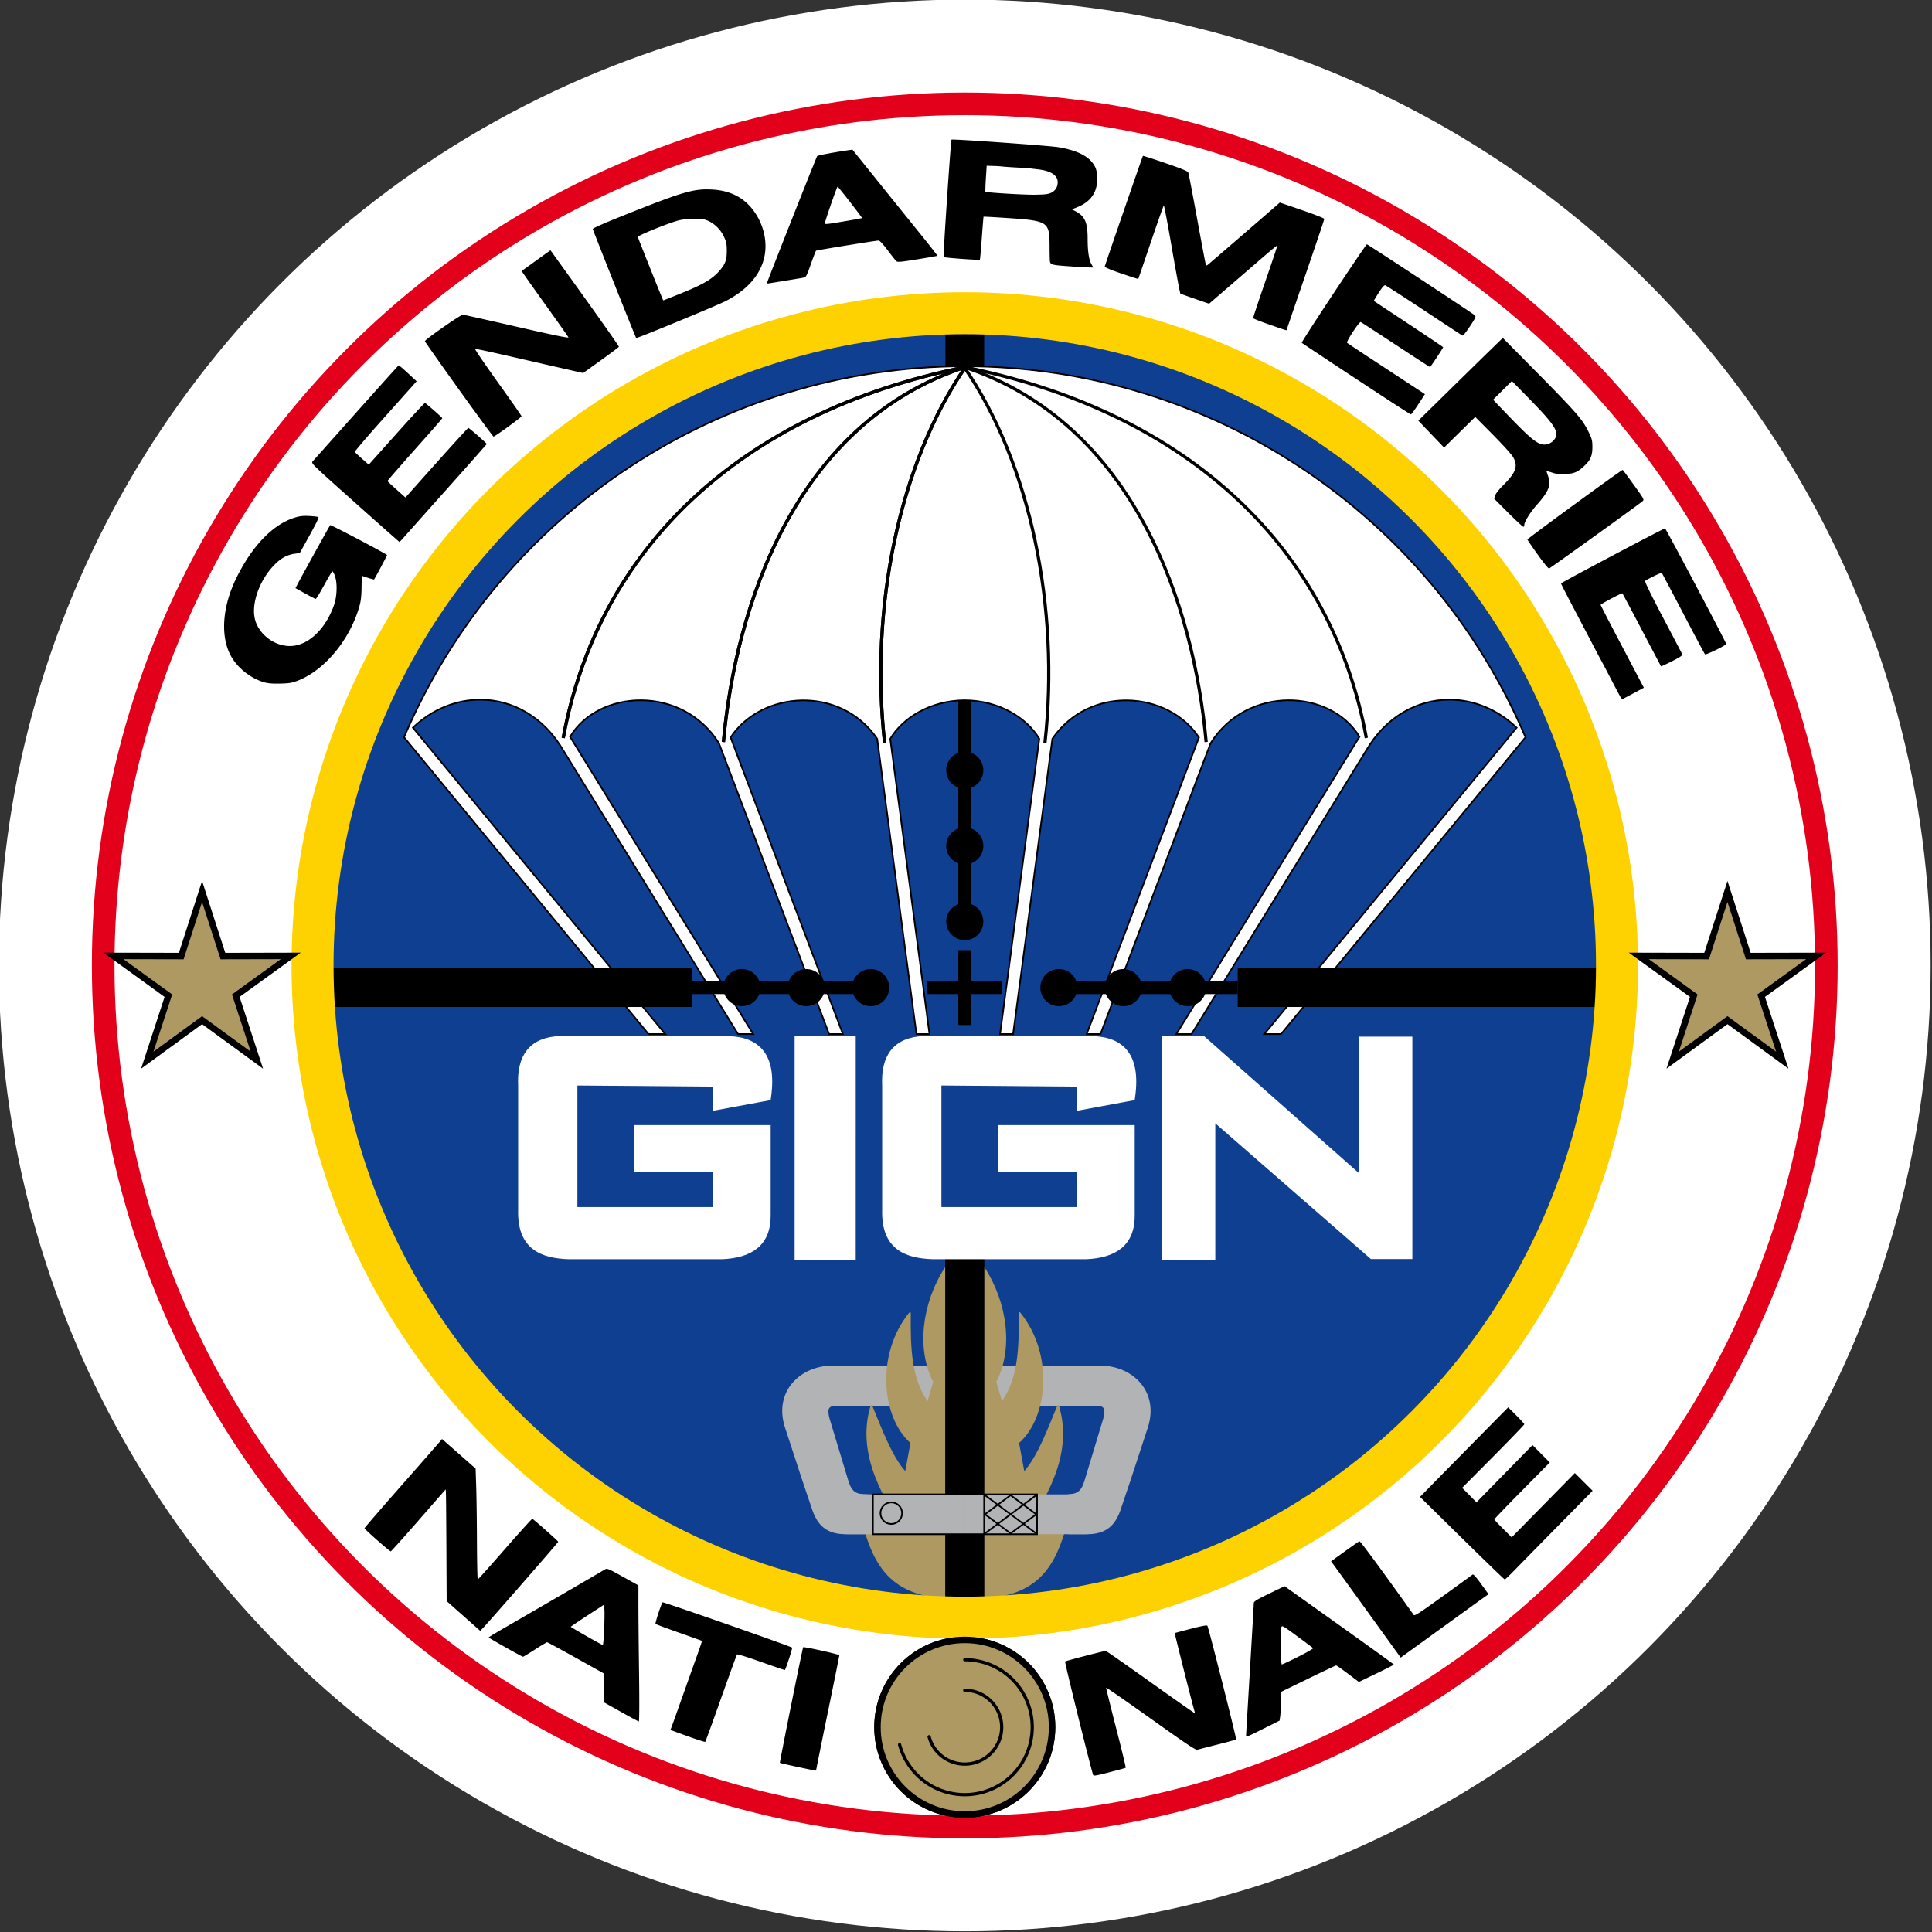 <?xml version="1.0" encoding="UTF-8" standalone="no"?>
<!-- Created with Inkscape (http://www.inkscape.org/) -->

<svg
   xmlns:dc="http://purl.org/dc/elements/1.1/"
   xmlns:cc="http://creativecommons.org/ns#"
   xmlns:rdf="http://www.w3.org/1999/02/22-rdf-syntax-ns#"
   xmlns:svg="http://www.w3.org/2000/svg"
   xmlns="http://www.w3.org/2000/svg"
   xmlns:sodipodi="http://sodipodi.sourceforge.net/DTD/sodipodi-0.dtd"
   xmlns:inkscape="http://www.inkscape.org/namespaces/inkscape"
   version="1.1"
   id="svg2"
   width="500"
   height="500"
   viewBox="0 0 500 500"
   sodipodi:docname="Groupe d’intervention de la Gendarmerie nationale final.svg"
   inkscape:version="0.92.4 (5da689c313, 2019-01-14)">
  <rect x="0" y="0" width="500" height="500" fill="#333333" stroke="none"/>
  <defs
     id="defs6" />
  <sodipodi:namedview
     pagecolor="#ffffff"
     bordercolor="#666666"
     borderopacity="1"
     objecttolerance="10"
     gridtolerance="10"
     guidetolerance="10"
     inkscape:pageopacity="0"
     inkscape:pageshadow="2"
     inkscape:window-width="1920"
     inkscape:window-height="1001"
     id="namedview4"
     showgrid="false"
     inkscape:pagecheckerboard="true"
     fit-margin-top="0"
     fit-margin-left="0"
     fit-margin-right="0"
     fit-margin-bottom="0"
     inkscape:zoom="0.70710678"
     inkscape:cx="650.18876"
     inkscape:cy="340.41012"
     inkscape:window-x="-9"
     inkscape:window-y="-9"
     inkscape:window-maximized="1"
     inkscape:current-layer="svg2"
     inkscape:object-paths="true"
     inkscape:snap-intersection-paths="true"
     inkscape:snap-smooth-nodes="true"
     inkscape:snap-midpoints="true"
     inkscape:snap-nodes="true" />
  <g
     transform="translate(-1811.702,-1614.894)"
     id="g2144" />
  <g
     id="g2162"
     transform="translate(-1811.702,-1614.894)">
    <g
       id="g2158" />
    <g
       transform="matrix(-1,0,0,1,602.177,0)"
       id="g2160" />
  </g>
  <g
     id="g1235-96"
     transform="translate(-5515.753,-1588.301)">
    <g
       id="g1223-9" />
    <g
       transform="matrix(-1,0,0,1,602.177,0)"
       id="g1217-0" />
  </g>
  <g
     transform="matrix(-1,0,0,1,-4913.576,-1588.301)"
     id="g2012-8">
    <g
       id="g2008-9" />
    <g
       id="g2010-34"
       transform="matrix(-1,0,0,1,602.177,0)" />
  </g>
  <g
     transform="matrix(-1,0,0,1,-2641.974,-1506.46)"
     id="g2012">
    <g
       id="g2008" />
    <g
       id="g2010"
       transform="matrix(-1,0,0,1,602.177,0)" />
  </g>
  <g
     transform="matrix(-1,0,0,1,-2642.382,-1506.46)"
     id="g193">
    <g
       id="g189" />
    <g
       id="g191"
       transform="matrix(-1,0,0,1,602.177,0)" />
  </g>
  <g
     id="g1217-88-7"
     transform="matrix(-1,0,0,1,-1247.351,-259.467)" />
  <g
     transform="translate(-1849.936,-259.467)"
     id="g191-2-5" />
  <g
     style="stroke:#000000"
     transform="matrix(-1,0,0,1,-1247.946,-259.217)"
     id="g2516-6-7" />
  <g
     style="stroke:#000000"
     transform="matrix(-1,0,0,1,-2023.72,392.999)"
     id="g2516-5" />
  <g
     id="g3158"
     transform="matrix(0.836,0,0,0.836,-1960.702,-756.689)">
    <circle
       r="299"
       cy="1204"
       cx="2644"
       id="circle861-5-2-0-7"
       style="opacity:1;fill:#ffffff;fill-opacity:1;stroke:none;stroke-width:7.862;stroke-linecap:round;stroke-linejoin:round;stroke-miterlimit:4;stroke-dasharray:none;stroke-opacity:1;paint-order:fill markers stroke" />
    <circle
       r="201.908"
       cy="1204"
       cx="2644"
       id="path14-1-0-8-8"
       style="opacity:1;fill:#0f3f91;fill-opacity:1;stroke:none;stroke-width:13;stroke-linecap:round;stroke-linejoin:round;stroke-miterlimit:4;stroke-dasharray:none;stroke-opacity:1;paint-order:fill markers stroke" />
    <circle
       style="opacity:1;fill:none;fill-opacity:1;stroke:#e3001b;stroke-width:7;stroke-linecap:round;stroke-linejoin:round;stroke-miterlimit:4;stroke-dasharray:none;stroke-opacity:1;paint-order:fill markers stroke"
       id="circle821-8-9-7-9"
       cx="2644"
       cy="1204"
       r="266.722" />
    <circle
       r="27.023"
       cy="1439.815"
       cx="2644"
       id="path823-2-4-0-0"
       style="opacity:1;fill:#ae9962;fill-opacity:1;stroke:#000000;stroke-width:2;stroke-linecap:round;stroke-linejoin:round;stroke-miterlimit:4;stroke-dasharray:none;stroke-opacity:1;paint-order:fill markers stroke" />
    <path
       sodipodi:open="true"
       d="m 2644,1418.929 a 20.886,20.886 0 0 1 20.806,19.066 20.886,20.886 0 0 1 -17.18,22.389 20.886,20.886 0 0 1 -23.801,-15.163"
       sodipodi:end="2.8797933"
       sodipodi:start="4.712389"
       sodipodi:ry="20.885859"
       sodipodi:rx="20.885859"
       sodipodi:cy="1439.8152"
       sodipodi:cx="2644"
       sodipodi:type="arc"
       style="opacity:1;fill:none;fill-opacity:1;stroke:#000000;stroke-width:1;stroke-linecap:round;stroke-linejoin:round;stroke-miterlimit:4;stroke-dasharray:none;stroke-opacity:1;paint-order:fill markers stroke"
       id="circle840-6-3-7-6" />
    <path
       sodipodi:open="true"
       d="m 2644,1428.39 a 11.425,11.425 0 0 1 11.381,10.429 11.425,11.425 0 0 1 -9.398,12.247 11.425,11.425 0 0 1 -13.02,-8.294"
       sodipodi:end="2.8797933"
       sodipodi:start="4.712389"
       sodipodi:ry="11.424865"
       sodipodi:rx="11.424865"
       sodipodi:cy="1439.8152"
       sodipodi:cx="2644"
       sodipodi:type="arc"
       id="circle842-9-5-5-5"
       style="opacity:1;fill:none;fill-opacity:1;stroke:#000000;stroke-width:1;stroke-linecap:round;stroke-linejoin:round;stroke-miterlimit:4;stroke-dasharray:none;stroke-opacity:1;paint-order:fill markers stroke" />
    <path
       inkscape:connector-curvature="0"
       id="path3026-8"
       d="m 2603.162,1327.871 c -10.221,0 -18.311,8.12 -14.865,19.021 l 3.096,9.439 h 13.375 l -3.635,-12.027 c -0.701,-2.663 -0.504,-3.845 1.623,-3.963 h 1.016 40.228 40.228 1.016 c 2.127,0.118 2.324,1.3 1.623,3.963 l -3.635,12.027 h 13.375 l 3.096,-9.439 c 3.446,-10.901 -4.644,-19.021 -14.865,-19.021 H 2644 Z"
       style="opacity:1;fill:#b2b3b5;fill-opacity:1;fill-rule:evenodd;stroke-width:3.45" />
    <path
       sodipodi:nodetypes="cccccccccccccccsccccccccccccccccc"
       inkscape:connector-curvature="0"
       id="path1339-5-3-2-3"
       d="m 2638.076,1297.371 c -0.085,5e-4 -0.163,0.044 -0.209,0.115 -7.189,11.147 -8.861,25.274 -3.641,35.449 l -1.74,5.959 c -4.908,-7.149 -5.322,-15.85 -5.201,-27.297 0,-0.236 -0.294,-0.343 -0.443,-0.16 -5.297,6.512 -7.429,14.69 -7.121,22.211 0.305,7.456 3.015,14.26 7.465,18.184 l -1.611,8.707 c -4.282,-4.871 -7.392,-13.49 -10.244,-20.324 -0.09,-0.218 -0.403,-0.202 -0.471,0.024 -4.861,15.976 5.13,29.888 10.529,39.318 -6.667,-2.582 -9.895,-3.962 -13.721,-7.387 -0.181,-0.165 -0.466,0 -0.412,0.24 2.158,9.621 4.739,16.609 9.609,21.197 4.87,4.589 11.997,6.731 23.135,6.731 11.138,0 18.265,-2.142 23.135,-6.731 4.87,-4.589 7.451,-11.576 9.609,-21.197 0.051,-0.236 -0.229,-0.401 -0.41,-0.24 -3.825,3.425 -7.056,4.803 -13.721,7.385 5.4,-9.43 15.388,-23.341 10.527,-39.316 -0.067,-0.226 -0.381,-0.242 -0.471,-0.024 -2.853,6.835 -5.963,15.455 -10.246,20.326 l -1.611,-8.707 c 4.451,-3.923 7.163,-10.729 7.469,-18.186 0.309,-7.521 -1.824,-15.699 -7.121,-22.211 -0.149,-0.186 -0.449,-0.078 -0.445,0.16 0.121,11.447 -0.293,20.148 -5.201,27.297 l -1.738,-5.957 c 5.222,-10.176 3.546,-24.304 -3.643,-35.451 -0.046,-0.072 -0.126,-0.115 -0.211,-0.115 H 2644 Z"
       style="color:#000000;font-style:normal;font-variant:normal;font-weight:normal;font-stretch:normal;font-size:medium;line-height:normal;font-family:sans-serif;font-variant-ligatures:normal;font-variant-position:normal;font-variant-caps:normal;font-variant-numeric:normal;font-variant-alternates:normal;font-feature-settings:normal;text-indent:0;text-align:start;text-decoration:none;text-decoration-line:none;text-decoration-style:solid;text-decoration-color:#000000;letter-spacing:normal;word-spacing:normal;text-transform:none;writing-mode:lr-tb;direction:ltr;text-orientation:mixed;dominant-baseline:auto;baseline-shift:baseline;text-anchor:start;white-space:normal;shape-padding:0;clip-rule:nonzero;display:inline;overflow:visible;visibility:visible;opacity:1;isolation:auto;mix-blend-mode:normal;color-interpolation:sRGB;color-interpolation-filters:linearRGB;solid-color:#000000;solid-opacity:1;vector-effect:none;fill:#ae9962;fill-opacity:1;fill-rule:nonzero;stroke:none;stroke-width:0.5;stroke-linecap:round;stroke-linejoin:round;stroke-miterlimit:4;stroke-dasharray:none;stroke-dashoffset:0;stroke-opacity:1;color-rendering:auto;image-rendering:auto;shape-rendering:auto;text-rendering:auto;enable-background:accumulate" />
    <g
       id="g966-4-8-0-3"
       transform="rotate(90,1024.149,1927.717)">
      <path
         sodipodi:nodetypes="cc"
         inkscape:connector-curvature="0"
         id="path962-5-6-7-3"
         d="M 95.329,307.867 H 215.936"
         style="fill:none;stroke:#000000;stroke-width:12;stroke-linecap:butt;stroke-linejoin:miter;stroke-miterlimit:4;stroke-dasharray:none;stroke-opacity:1" />
      <path
         style="fill:none;stroke:#000000;stroke-width:12;stroke-linecap:butt;stroke-linejoin:miter;stroke-miterlimit:4;stroke-dasharray:none;stroke-opacity:1"
         d="M 391.116,307.867 H 505.535"
         id="path964-81-5-9-4"
         inkscape:connector-curvature="0"
         sodipodi:nodetypes="cc" />
      <path
         sodipodi:nodetypes="cc"
         inkscape:connector-curvature="0"
         id="path1310-5-7-6"
         d="M 391.116,307.867 H 505.535"
         style="fill:none;stroke:#000000;stroke-width:12;stroke-linecap:butt;stroke-linejoin:miter;stroke-miterlimit:4;stroke-dasharray:none;stroke-opacity:1" />
    </g>
    <path
       sodipodi:nodetypes="cc"
       inkscape:connector-curvature="0"
       id="path1003-2-1-2-9"
       d="m 2632.418,1210.86 h 23.165"
       style="fill:none;stroke:#000000;stroke-width:4;stroke-linecap:butt;stroke-linejoin:miter;stroke-miterlimit:4;stroke-dasharray:none;stroke-opacity:1" />
    <path
       style="fill:none;stroke:#000000;stroke-width:4;stroke-linecap:butt;stroke-linejoin:miter;stroke-miterlimit:4;stroke-dasharray:none;stroke-opacity:1"
       d="m 2644,1199.278 v 23.165"
       id="path1019-03-5-3-1"
       inkscape:connector-curvature="0"
       sodipodi:nodetypes="cc" />
    <path
       sodipodi:nodetypes="cc"
       style="fill:none;stroke:#000000;stroke-width:4;stroke-linecap:butt;stroke-linejoin:miter;stroke-miterlimit:4;stroke-dasharray:none;stroke-opacity:1"
       d="m 2644,1119.503 v 67.37"
       id="path1021-9-3-8-7"
       inkscape:connector-curvature="0" />
    <circle
       transform="rotate(90)"
       r="5.745"
       cy="-2644"
       cx="1167.001"
       id="circle1023-5-3-4-4"
       style="opacity:1;fill:#000000;fill-opacity:1;stroke:none;stroke-width:7.027;stroke-linecap:round;stroke-linejoin:miter;stroke-miterlimit:4;stroke-dasharray:none;stroke-opacity:1;paint-order:fill markers stroke" />
    <g
       transform="translate(2342.623,902.994)"
       id="g1067-7-1-6-4">
      <circle
         r="5.745"
         cy="-301.377"
         cx="287.439"
         id="circle1025-2-2-4-6"
         style="opacity:1;fill:#000000;fill-opacity:1;stroke:none;stroke-width:7.027;stroke-linecap:round;stroke-linejoin:miter;stroke-miterlimit:4;stroke-dasharray:none;stroke-opacity:1;paint-order:fill markers stroke"
         transform="rotate(90)" />
      <circle
         r="5.745"
         cy="-301.377"
         cx="240.576"
         id="circle1027-1-2-5-3"
         style="opacity:1;fill:#000000;fill-opacity:1;stroke:none;stroke-width:7.027;stroke-linecap:round;stroke-linejoin:miter;stroke-miterlimit:4;stroke-dasharray:none;stroke-opacity:1;paint-order:fill markers stroke"
         transform="rotate(90)" />
    </g>
    <path
       inkscape:connector-curvature="0"
       id="path1316-6-9-6"
       d="m 2591.393,1356.332 2.359,7.199 2.617,7.752 c 0.355,1.144 0.742,2.241 1.236,3.242 1.484,3.008 3.943,5.551 9.484,5.551 h 36.908 v -12.338 h -31.201 c -3.294,0 -4.737,-0.649 -5.795,-4.018 l -2.234,-7.389 z m 91.84,0 -2.234,7.389 c -1.058,3.368 -2.503,4.018 -5.797,4.018 H 2644 v 12.338 h 36.908 c 5.542,0 8.001,-2.543 9.484,-5.551 0.495,-1.002 0.881,-2.098 1.236,-3.242 l 2.619,-7.752 2.359,-7.199 z"
       style="opacity:1;fill:#b2b3b5;fill-opacity:1;fill-rule:evenodd;stroke-width:3.45" />
    <g
       transform="matrix(3.43,0,0,3.43,3122.588,-2010.925)"
       id="g995-2-2-8-2">
      <path
         style="fill:#000000"
         d="m -127.954,1010.338 c -0.415,-1.418 -2.574,-10.167 -2.522,-10.219 0.066,-0.065 3.492,-0.954 3.676,-0.954 0.043,0 1.82,1.24 3.949,2.757 2.128,1.517 3.926,2.779 3.994,2.805 0.088,0.034 0.108,0 0.07,-0.095 -0.1,-0.258 -1.819,-7.055 -1.79,-7.078 0.014,-0.012 0.67,-0.187 1.456,-0.39 1.022,-0.263 1.446,-0.34 1.49,-0.268 0.112,0.18 2.645,10.204 2.593,10.256 -0.028,0.028 -0.79,0.237 -1.692,0.464 -0.902,0.228 -1.72,0.44 -1.816,0.47 -0.136,0.045 -1.07,-0.58 -4.185,-2.802 -2.206,-1.572 -4.022,-2.832 -4.036,-2.798 -0.014,0.033 0.387,1.661 0.89,3.618 0.505,1.957 0.898,3.578 0.873,3.602 -0.024,0.025 -0.688,0.209 -1.476,0.41 -1.27,0.324 -1.437,0.349 -1.474,0.222 z m -26.669,-0.706 c -0.853,-0.181 -1.569,-0.348 -1.592,-0.371 -0.037,-0.038 2.042,-10.362 2.101,-10.431 0.059,-0.069 3.265,0.643 3.265,0.724 0,0.05 -0.471,2.384 -1.047,5.187 a 514.897,514.897 0 0 0 -1.046,5.166 c 0,0.088 0.122,0.108 -1.681,-0.275 z m -9.932,-2.775 -1.542,-0.56 0.09,-0.231 c 0.05,-0.127 0.501,-1.389 1.003,-2.803 0.502,-1.415 1.108,-3.117 1.347,-3.783 0.239,-0.665 0.422,-1.217 0.408,-1.226 -0.014,-0.01 -0.947,-0.343 -2.074,-0.741 -1.127,-0.399 -2.079,-0.751 -2.115,-0.784 -0.063,-0.057 0.505,-1.8 0.636,-1.952 0.048,-0.056 11.42,3.921 11.69,4.088 0.053,0.033 -0.563,1.928 -0.656,2.021 -0.013,0.014 -0.975,-0.314 -2.138,-0.727 -1.162,-0.414 -2.142,-0.719 -2.178,-0.677 -0.036,0.041 -0.683,1.82 -1.44,3.955 -0.755,2.134 -1.4,3.903 -1.43,3.93 -0.032,0.028 -0.752,-0.202 -1.6,-0.51 z m 50.413,-0.044 c 0,-0.058 0.158,-2.735 0.35,-5.948 0.19,-3.213 0.348,-5.923 0.348,-6.022 0,-0.147 0.26,-0.307 1.386,-0.854 l 1.386,-0.673 4.93,3.513 c 2.713,1.932 4.934,3.536 4.936,3.564 0.002,0.029 -0.707,0.393 -1.576,0.81 l -1.58,0.757 -0.99,-0.744 c -0.545,-0.409 -1.02,-0.744 -1.058,-0.745 -0.036,0 -1.175,0.538 -2.53,1.198 l -2.463,1.198 v 0.883 c 0,0.486 -0.025,1.068 -0.056,1.294 l -0.057,0.41 -1.308,0.655 c -1.577,0.79 -1.718,0.848 -1.718,0.704 z m 4.72,-7.131 c 0.774,-0.387 1.371,-0.735 1.33,-0.774 a 83.48,83.48 0 0 0 -1.442,-1.076 c -1.247,-0.92 -1.37,-0.99 -1.416,-0.818 -0.091,0.34 -0.06,3.371 0.035,3.371 0.049,0 0.72,-0.316 1.494,-0.703 z m -61.132,4.987 -1.526,-0.858 -0.024,-1.314 -0.024,-1.313 -2.512,-1.402 c -1.38,-0.771 -2.545,-1.402 -2.587,-1.402 -0.041,0 -0.533,0.294 -1.093,0.654 -0.56,0.36 -1.046,0.654 -1.081,0.654 -0.094,0 -3.099,-1.691 -3.097,-1.743 0,-0.024 0.658,-0.423 1.46,-0.886 2.366,-1.365 8.855,-5.138 9.054,-5.264 0.166,-0.105 0.315,-0.043 1.591,0.67 l 1.408,0.786 v 1.81 c 0,0.994 0.026,3.757 0.058,6.138 0.035,2.598 0.026,4.33 -0.022,4.33 -0.043,-10e-4 -0.766,-0.388 -1.605,-0.86 z m -1.528,-7.357 c 0.033,-0.731 0.047,-1.554 0.03,-1.829 l -0.028,-0.499 -1.504,0.979 c -0.827,0.538 -1.504,0.998 -1.504,1.022 0,0.044 2.784,1.632 2.89,1.648 0.03,0.005 0.083,-0.59 0.116,-1.321 z m 68.956,-1.618 c -1.616,-2.24 -3.03,-4.194 -3.143,-4.344 l -0.205,-0.273 1.232,-0.888 c 0.677,-0.489 1.276,-0.904 1.332,-0.923 0.079,-0.026 1.799,2.306 4.902,6.65 0.078,0.109 0.521,-0.178 2.66,-1.722 a 575.953,575.953 0 0 0 2.66,-1.927 c 0.06,-0.048 0.33,0.253 0.76,0.851 l 0.667,0.925 -0.5,0.356 c -0.274,0.196 -2.057,1.483 -3.962,2.861 l -3.464,2.506 z m -81.651,0.314 -1.515,-1.343 -0.023,-4.704 c -0.013,-2.587 -0.032,-4.856 -0.044,-5.042 l -0.02,-0.34 -2.442,2.797 c -1.343,1.538 -2.475,2.799 -2.516,2.802 -0.098,0.008 -2.367,-1.993 -2.367,-2.088 0,-0.04 1.491,-1.767 3.314,-3.838 a 704.154,704.154 0 0 0 3.497,-3.99 l 0.184,-0.226 1.516,1.335 1.516,1.334 0.054,1.669 c 0.03,0.918 0.06,3.17 0.066,5.003 0.007,1.835 0.04,3.333 0.077,3.33 0.036,-0.003 1.142,-1.24 2.459,-2.748 1.316,-1.508 2.424,-2.732 2.46,-2.719 0.122,0.042 2.34,2.009 2.34,2.075 0,0.06 -6.28,7.254 -6.799,7.788 l -0.242,0.248 z m 90.121,-7.022 -3.787,-3.726 1.24,-1.265 c 0.683,-0.696 2.473,-2.515 3.979,-4.04 l 2.737,-2.776 0.728,0.724 c 0.4,0.399 0.728,0.761 0.728,0.806 0,0.045 -1.261,1.354 -2.803,2.908 l -2.803,2.826 0.645,0.654 0.645,0.654 2.529,-2.583 2.528,-2.584 0.779,0.785 0.779,0.785 -2.501,2.533 c -1.375,1.393 -2.5,2.563 -2.5,2.6 0,0.037 0.351,0.417 0.781,0.845 l 0.782,0.779 2.85,-2.901 2.85,-2.9 0.803,0.798 0.803,0.8 -3.018,3.065 c -1.66,1.686 -3.428,3.487 -3.928,4.003 -0.501,0.515 -0.944,0.937 -0.985,0.937 -0.04,0 -1.778,-1.677 -3.86,-3.727 z m 14.367,-75.815 c -0.046,-0.06 -0.409,-0.735 -0.806,-1.502 -0.398,-0.768 -0.81,-1.552 -0.918,-1.744 a 104.7,104.7 0 0 1 -0.831,-1.57 c -0.35,-0.67 -1.14,-2.177 -1.755,-3.346 -0.615,-1.168 -1.119,-2.154 -1.119,-2.19 0,-0.07 9.26,-4.97 9.387,-4.97 0.074,0 5.523,10.293 5.523,10.432 0,0.12 -1.84,1.017 -1.915,0.934 -0.038,-0.041 -0.923,-1.703 -1.967,-3.693 a 384.06,384.06 0 0 0 -1.93,-3.657 c -0.043,-0.05 -1.414,0.618 -1.51,0.735 -0.044,0.052 0.624,1.411 1.628,3.314 0.936,1.774 1.721,3.273 1.744,3.33 0.025,0.064 -0.342,0.298 -0.934,0.594 -0.537,0.27 -0.986,0.478 -0.998,0.463 -0.012,-0.015 -0.793,-1.497 -1.737,-3.292 a 239.086,239.086 0 0 0 -1.751,-3.3 c -0.05,-0.05 -1.965,0.97 -1.965,1.047 0,0.034 0.878,1.73 1.952,3.769 l 1.951,3.706 -0.796,0.427 c -0.438,0.234 -0.88,0.47 -0.983,0.523 -0.141,0.073 -0.208,0.07 -0.27,-0.01 z m -122.429,-1.418 c -1.33,-0.37 -2.6,-1.422 -3.163,-2.62 -0.844,-1.792 -0.601,-4.379 0.645,-6.88 1.43,-2.872 3.29,-4.78 5.24,-5.377 0.468,-0.143 0.752,-0.173 1.328,-0.143 0.404,0.021 0.762,0.067 0.798,0.102 0.062,0.063 -0.187,0.558 -1.191,2.364 l -0.484,0.871 -0.457,0.066 c -0.691,0.099 -1.23,0.392 -1.823,0.991 -1.385,1.4 -2.154,3.607 -1.746,5.011 0.413,1.419 1.95,2.465 3.403,2.316 1.51,-0.155 2.96,-1.585 3.699,-3.647 0.292,-0.816 0.328,-2.058 0.077,-2.708 -0.088,-0.228 -0.191,-0.396 -0.229,-0.372 -0.037,0.023 -0.37,0.592 -0.737,1.264 -0.369,0.673 -0.707,1.223 -0.752,1.223 -0.045,0 -0.474,-0.22 -0.953,-0.487 l -0.872,-0.487 0.134,-0.258 c 0.402,-0.777 2.936,-5.362 2.999,-5.426 0.051,-0.052 4.734,2.41 5.132,2.698 0.022,0.016 -1.057,2.044 -1.172,2.203 -0.018,0.025 -0.606,-0.149 -1.036,-0.306 -0.055,-0.02 -0.09,0.35 -0.093,0.994 -0.004,0.675 -0.057,1.219 -0.156,1.592 -0.803,3.026 -3.1,5.861 -5.537,6.83 -0.575,0.229 -0.797,0.269 -1.625,0.291 -0.658,0.018 -1.107,-0.015 -1.43,-0.105 z m 114.908,-11.524 c -0.504,-0.703 -0.927,-1.322 -0.94,-1.374 -0.02,-0.076 8.474,-6.281 8.598,-6.281 0.018,0 0.467,0.601 0.996,1.336 0.939,1.302 0.959,1.34 0.797,1.49 -0.213,0.2 -8.314,6.029 -8.44,6.073 -0.053,0.019 -0.508,-0.541 -1.011,-1.244 z m -106.755,-4.707 c -3.963,-3.534 -3.977,-3.548 -3.813,-3.727 0.09,-0.1 1.86,-2.083 3.933,-4.409 2.073,-2.326 3.794,-4.237 3.824,-4.247 0.03,-0.01 0.408,0.309 0.837,0.708 l 0.78,0.726 -0.344,0.389 c -0.19,0.214 -1.455,1.632 -2.812,3.151 -1.358,1.52 -2.447,2.797 -2.42,2.839 0.025,0.042 0.319,0.318 0.652,0.613 l 0.605,0.537 2.502,-2.798 c 1.376,-1.538 2.534,-2.786 2.573,-2.772 0.112,0.04 1.563,1.317 1.563,1.375 0,0.029 -1.118,1.306 -2.485,2.838 -1.367,1.533 -2.475,2.81 -2.463,2.837 0.012,0.028 0.382,0.373 0.822,0.766 l 0.799,0.715 2.805,-3.141 c 1.543,-1.728 2.835,-3.14 2.873,-3.14 0.073,0 1.66,1.386 1.66,1.45 0,0.022 -1.638,1.875 -3.64,4.117 a 2073.26,2073.26 0 0 0 -3.921,4.399 c -0.154,0.177 -0.297,0.322 -0.317,0.322 -0.02,0 -1.826,-1.597 -4.013,-3.548 z m 104.101,0.938 -1.29,-1.293 0.098,-0.297 c 0.055,-0.168 0.363,-0.56 0.711,-0.904 1.192,-1.18 1.388,-1.777 0.857,-2.617 -0.15,-0.238 -0.97,-1.135 -1.82,-1.995 l -1.55,-1.563 -1.406,1.382 -1.407,1.383 -1.163,-1.214 -1.163,-1.215 2.975,-2.92 c 1.636,-1.607 3.352,-3.287 3.813,-3.734 l 0.838,-0.812 2.568,2.6 c 4.246,4.299 4.638,4.75 5.243,6.028 0.235,0.495 0.276,0.68 0.274,1.236 -0.002,0.782 -0.179,1.178 -0.765,1.718 -0.58,0.534 -0.882,0.662 -1.674,0.704 -0.537,0.029 -0.813,-0.002 -1.2,-0.132 -0.275,-0.094 -0.5,-0.147 -0.5,-0.119 0.002,0.029 0.059,0.21 0.128,0.401 0.302,0.84 0.095,1.385 -0.991,2.611 -0.595,0.672 -1.143,1.545 -1.143,1.821 0,0.074 -0.032,0.155 -0.071,0.18 -0.04,0.023 -0.652,-0.538 -1.362,-1.25 z m 4.07,-6.542 c 0.596,-0.664 0.248,-1.271 -2.112,-3.684 l -1.646,-1.682 -0.848,0.843 -0.849,0.843 1.418,1.478 c 1.726,1.8 2.419,2.397 2.951,2.541 0.365,0.099 0.822,-0.044 1.087,-0.34 z m -98.803,-4.617 c -1.681,-2.346 -3.057,-4.3 -3.057,-4.343 0,-0.152 3.245,-2.415 3.434,-2.395 0.101,0.01 2.295,0.502 4.874,1.092 3.244,0.743 4.676,1.038 4.645,0.956 -0.025,-0.066 -0.99,-1.436 -2.146,-3.045 -1.155,-1.61 -2.088,-2.937 -2.072,-2.95 l 1.312,-0.945 1.284,-0.923 1.08,1.5 c 3.105,4.305 5.117,7.156 5.095,7.215 -0.013,0.037 -0.745,0.585 -1.626,1.217 l -1.602,1.15 -1.799,-0.41 c -0.989,-0.225 -3.163,-0.722 -4.832,-1.105 -1.668,-0.383 -3.072,-0.683 -3.12,-0.667 -0.049,0.017 0.875,1.373 2.052,3.016 1.177,1.642 2.14,3.022 2.14,3.067 0,0.09 -2.4,1.835 -2.525,1.835 -0.044,0 -1.456,-1.92 -3.137,-4.265 z m 80.978,-0.95 a 739.082,739.082 0 0 1 -4.899,-3.247 c -0.066,-0.066 5.772,-8.89 5.882,-8.89 0.084,0 9.566,6.237 9.752,6.415 0.107,0.102 0.042,0.242 -0.46,0.997 -0.388,0.583 -0.621,0.857 -0.692,0.815 a 822.896,822.896 0 0 1 -3.463,-2.283 c -1.846,-1.22 -3.416,-2.233 -3.487,-2.251 -0.086,-0.022 -0.29,0.215 -0.589,0.68 -0.251,0.394 -0.447,0.724 -0.436,0.734 0.012,0.011 1.425,0.947 3.139,2.08 1.714,1.134 3.117,2.078 3.117,2.098 0,0.07 -1.137,1.79 -1.184,1.79 -0.025,0 -1.42,-0.906 -3.1,-2.012 -1.68,-1.106 -3.1,-2.027 -3.156,-2.048 -0.135,-0.049 -1.332,1.776 -1.228,1.872 0.044,0.04 0.904,0.615 1.91,1.276 1.008,0.66 2.57,1.687 3.473,2.28 l 1.641,1.079 -0.159,0.246 c -0.767,1.188 -1.043,1.576 -1.118,1.576 -0.048,0 -2.272,-1.443 -4.943,-3.206 z m -66.93,-8.54 c -1.062,-2.673 -1.942,-4.913 -1.955,-4.977 -0.015,-0.078 1.046,-0.541 3.247,-1.417 4.967,-1.976 5.912,-2.245 7.567,-2.147 1.694,0.1 2.965,0.797 3.842,2.108 0.899,1.344 1.17,3.014 0.715,4.406 -0.475,1.453 -1.61,2.643 -3.404,3.565 -0.749,0.385 -7.864,3.323 -8.049,3.323 -0.016,0 -0.9,-2.187 -1.962,-4.86 z m 6.07,0.802 c 1.814,-0.732 2.67,-1.219 3.264,-1.854 0.647,-0.692 0.804,-1.067 0.806,-1.934 0.002,-0.632 -0.034,-0.82 -0.244,-1.274 -0.296,-0.64 -0.817,-1.173 -1.41,-1.446 -0.367,-0.169 -0.576,-0.2 -1.308,-0.195 -0.542,0.004 -1.087,0.063 -1.44,0.158 -0.933,0.253 -3.677,1.37 -3.633,1.48 1.07,2.726 2.276,5.724 2.301,5.724 0.019,0 0.768,-0.296 1.664,-0.659 z m 53.034,2.841 c -0.789,-0.275 -1.445,-0.535 -1.458,-0.578 -0.012,-0.043 0.48,-1.53 1.095,-3.304 0.614,-1.775 1.104,-3.242 1.09,-3.26 -0.016,-0.019 -0.57,0.433 -1.23,1.004 l -3.066,2.647 -1.864,1.61 -1.26,-0.434 c -0.694,-0.238 -1.293,-0.453 -1.33,-0.477 -0.039,-0.024 -0.379,-1.837 -0.756,-4.029 -0.377,-2.191 -0.71,-3.957 -0.742,-3.923 -0.056,0.06 -0.628,1.7 -1.712,4.9 -0.317,0.935 -0.584,1.712 -0.593,1.727 -0.01,0.015 -0.698,-0.207 -1.53,-0.492 -1.035,-0.355 -1.507,-0.557 -1.492,-0.637 0.031,-0.167 3.403,-9.938 3.443,-9.978 0.018,-0.018 0.931,0.275 2.029,0.652 1.457,0.5 2.014,0.729 2.063,0.848 0.037,0.09 0.404,2.007 0.815,4.26 0.412,2.252 0.765,4.111 0.786,4.131 0.02,0.02 0.106,-0.018 0.19,-0.085 0.157,-0.122 5.92,-5.101 6.277,-5.421 l 0.193,-0.174 2.009,0.688 c 1.104,0.378 2.008,0.734 2.008,0.79 0,0.055 -0.765,2.326 -1.7,5.046 -0.935,2.72 -1.7,4.96 -1.7,4.977 0,0.055 -0.082,0.03 -1.565,-0.488 z m -45.344,-3.727 c 0,-0.096 4.473,-11.412 4.538,-11.48 0.063,-0.068 1.491,-0.336 2.788,-0.524 l 0.394,-0.058 2.396,2.979 c 1.318,1.638 3.05,3.787 3.85,4.776 0.798,0.989 1.439,1.81 1.423,1.826 -0.016,0.016 -0.826,0.16 -1.801,0.318 -1.49,0.242 -1.794,0.27 -1.904,0.172 -0.072,-0.065 -0.425,-0.51 -0.785,-0.99 -0.382,-0.51 -0.717,-0.874 -0.807,-0.876 -0.193,-0.005 -5.572,0.866 -5.652,0.916 -0.033,0.02 -0.245,0.565 -0.472,1.21 -0.372,1.058 -0.435,1.178 -0.642,1.22 -0.192,0.04 -0.872,0.152 -3.13,0.517 -0.107,0.018 -0.196,0.015 -0.196,-0.007 z m 7.052,-5.602 c 0.833,-0.14 1.524,-0.268 1.537,-0.282 0.03,-0.035 -2.128,-2.81 -2.207,-2.838 -0.055,-0.02 -1.15,3.14 -1.15,3.316 0,0.1 0.21,0.077 1.82,-0.196 z m 20.037,4.056 c -1.403,-0.102 -1.516,-0.137 -1.553,-0.484 a 43.24,43.24 0 0 1 -0.023,-1.395 c -0.016,-2.157 -0.122,-2.222 -4.063,-2.48 -1.03,-0.068 -1.883,-0.113 -1.895,-0.101 -0.012,0.012 -0.084,0.881 -0.16,1.932 -0.076,1.052 -0.154,1.928 -0.174,1.948 -0.056,0.056 -3.215,-0.175 -3.271,-0.239 -0.057,-0.064 0.646,-10.535 0.711,-10.6 0.072,-0.072 8.803,0.547 9.627,0.683 1.674,0.276 2.727,0.794 3.22,1.583 0.209,0.335 0.262,0.53 0.294,1.083 0.076,1.324 -0.512,2.232 -1.78,2.748 l -0.493,0.2 0.272,0.14 c 0.9,0.466 1.147,1.012 1.147,2.536 0,1.12 0.118,1.886 0.352,2.289 l 0.165,0.283 -0.498,-0.012 a 59.559,59.559 0 0 1 -1.878,-0.114 z m -1.429,-6.623 c 0.38,-0.186 0.585,-0.521 0.585,-0.956 0,-0.605 -0.601,-1.01 -1.7,-1.145 l -0.698,-0.086 a 37.486,37.486 0 0 0 -1.351,-0.092 c -0.6,-0.034 -1.157,-0.073 -1.238,-0.088 a 9.719,9.719 0 0 0 -0.784,-0.048 l -0.638,-0.02 -0.073,1.154 c -0.04,0.636 -0.059,1.17 -0.04,1.188 0.08,0.081 3.451,0.285 4.473,0.271 0.906,-0.013 1.2,-0.048 1.464,-0.178 z"
         id="path130-9-6-3-5"
         inkscape:connector-curvature="0" />
    </g>
    <g
       style="fill:#ff00ff;fill-rule:evenodd;stroke:#ff00ff;stroke-width:0.713;stroke-miterlimit:4;stroke-dasharray:none"
       id="g110-5-2-2-8-3"
       transform="matrix(3.377,0,0,3.313,5377.802,84.625)">
      <path
         inkscape:connector-curvature="0"
         id="path106-83-6-3-9-5"
         d="m -791.132,344.814 v 20.256 h 4.206 v -13.239 l 14.755,13.121 h 3.31 v -20.071 h -4.176 v 13.209 l -14.719,-13.275 z m -55.467,0.011 c -2.628,0.085 -3.647,1.652 -3.523,4.271 v 11.639 c -0.087,3.359 1.835,4.157 4.322,4.233 h 14.009 c 2.546,-0.116 4.148,-1.153 4.106,-3.794 v -8.027 h -11.777 v 3.649 h 7.167 v 4.013 h -13.108 v -12.076 l 13.108,0.109 v 2.189 l 4.646,-0.876 c 0.555,-4.042 -1.128,-5.361 -3.925,-5.327 h -14.477 c -0.19,-0.008 -0.372,-0.009 -0.547,-0.003 z m 33.371,0 c -2.628,0.085 -3.647,1.652 -3.523,4.271 v 11.639 c -0.087,3.359 1.835,4.157 4.322,4.233 h 14.009 c 2.546,-0.116 4.148,-1.153 4.106,-3.794 v -8.027 h -11.777 v 3.649 h 7.167 v 4.013 h -13.109 v -12.076 l 13.109,0.109 v 2.189 l 4.646,-0.876 c 0.555,-4.042 -1.128,-5.361 -3.925,-5.327 h -14.477 c -0.19,-0.008 -0.372,-0.009 -0.547,-0.003 z m -11.548,0.004 v 20.226 h 4.889 V 344.828 Z"
         style="fill:#ffffff;stroke:#ffffff;stroke-width:0.713;stroke-miterlimit:4;stroke-dasharray:none" />
    </g>
    <g
       transform="translate(1218.563,-1029.621)"
       id="g2028-7-8">
      <path
         inkscape:connector-curvature="0"
         id="path1723-2-0"
         transform="translate(-236.563,1331.621)"
         d="m 1661.996,716.506 c -75.632,0.095 -143.923,45.281 -173.582,114.855 l 75.68,91.883 h 5.182 l -78.109,-94.848 c 5.965,-5.726 13.449,-8.679 20.908,-8.66 9.811,0.024 19.571,5.177 25.746,15.873 v -0.01 l 53.988,87.645 h 4.697 l -56.691,-92.033 c 8.816,-14.679 34.703,-16.106 46.092,2.004 l 34.088,90.029 h 4.275 l -34.767,-91.826 c 9.581,-14.445 33.972,-16.268 45.389,0.424 l 12.152,91.402 h 4.035 l -12.15,-91.393 c 3.79,-6.363 12.284,-11.862 23.072,-11.932 10.789,0.07 19.283,5.569 23.072,11.932 l -12.15,91.393 h 4.035 l 12.152,-91.402 c 11.416,-16.691 35.807,-14.869 45.389,-0.424 l -34.767,91.826 h 4.275 l 34.088,-90.029 c 11.389,-18.11 37.275,-16.683 46.092,-2.004 l -56.691,92.033 h 4.697 l 53.988,-87.645 v 0.01 c 6.175,-10.696 15.935,-15.849 25.746,-15.873 7.46,-0.019 14.943,2.934 20.908,8.66 l -78.109,94.848 h 5.182 l 75.68,-91.883 c -29.659,-69.575 -97.95,-114.761 -173.582,-114.855 z"
         style="color:#000000;font-style:normal;font-variant:normal;font-weight:normal;font-stretch:normal;font-size:medium;line-height:normal;font-family:sans-serif;font-variant-ligatures:normal;font-variant-position:normal;font-variant-caps:normal;font-variant-numeric:normal;font-variant-alternates:normal;font-feature-settings:normal;text-indent:0;text-align:start;text-decoration:none;text-decoration-line:none;text-decoration-style:solid;text-decoration-color:#000000;letter-spacing:normal;word-spacing:normal;text-transform:none;writing-mode:lr-tb;direction:ltr;text-orientation:mixed;dominant-baseline:auto;baseline-shift:baseline;text-anchor:start;white-space:normal;shape-padding:0;clip-rule:nonzero;display:inline;overflow:visible;visibility:visible;opacity:1;isolation:auto;mix-blend-mode:normal;color-interpolation:sRGB;color-interpolation-filters:linearRGB;solid-color:#000000;solid-opacity:1;vector-effect:none;fill:#ffffff;fill-opacity:1;fill-rule:nonzero;stroke:#000000;stroke-width:0.5;stroke-linecap:butt;stroke-linejoin:miter;stroke-miterlimit:4;stroke-dasharray:none;stroke-dashoffset:0;stroke-opacity:1;color-rendering:auto;image-rendering:auto;shape-rendering:auto;text-rendering:auto;enable-background:accumulate" />
      <path
         sodipodi:nodetypes="cc"
         inkscape:connector-curvature="0"
         id="path1731-8-0"
         d="m 1425.646,2048.371 c -20.527,29.907 -29.668,74.503 -25.008,116.464"
         style="fill:none;stroke:#000000;stroke-width:1px;stroke-linecap:butt;stroke-linejoin:miter;stroke-opacity:1" />
      <path
         sodipodi:nodetypes="cc"
         inkscape:connector-curvature="0"
         id="path1733-9-7"
         d="m 1350.723,2164.451 c 3.768,-41.898 22.015,-98.643 74.923,-116.081"
         style="fill:none;stroke:#000000;stroke-width:1px;stroke-linecap:butt;stroke-linejoin:miter;stroke-opacity:1" />
      <path
         sodipodi:nodetypes="cc"
         inkscape:connector-curvature="0"
         id="path1735-6-7"
         d="m 1301.134,2163.201 c 10.592,-57.981 54.327,-100.747 124.513,-114.831"
         style="opacity:1;fill:none;stroke:#000000;stroke-width:1px;stroke-linecap:butt;stroke-linejoin:miter;stroke-opacity:1" />
      <path
         style="fill:none;stroke:#000000;stroke-width:1px;stroke-linecap:butt;stroke-linejoin:miter;stroke-opacity:1"
         d="m 1425.646,2048.371 c -20.527,29.907 -29.668,74.503 -25.008,116.464"
         id="path1890-3-0"
         inkscape:connector-curvature="0"
         sodipodi:nodetypes="cc" />
      <path
         style="fill:none;stroke:#000000;stroke-width:1px;stroke-linecap:butt;stroke-linejoin:miter;stroke-opacity:1"
         d="m 1350.723,2164.451 c 3.768,-41.898 22.015,-98.643 74.923,-116.081"
         id="path1892-3-1"
         inkscape:connector-curvature="0"
         sodipodi:nodetypes="cc" />
      <path
         style="opacity:1;fill:none;stroke:#000000;stroke-width:1px;stroke-linecap:butt;stroke-linejoin:miter;stroke-opacity:1"
         d="m 1301.134,2163.201 c 10.592,-57.981 54.327,-100.747 124.513,-114.831"
         id="path1894-4-5"
         inkscape:connector-curvature="0"
         sodipodi:nodetypes="cc" />
      <path
         sodipodi:nodetypes="cc"
         inkscape:connector-curvature="0"
         id="path1964-2-6"
         d="m 1425.236,2048.371 c 20.527,29.907 29.668,74.503 25.008,116.464"
         style="fill:none;stroke:#000000;stroke-width:1px;stroke-linecap:butt;stroke-linejoin:miter;stroke-opacity:1" />
      <path
         sodipodi:nodetypes="cc"
         inkscape:connector-curvature="0"
         id="path1966-4-9"
         d="m 1500.16,2164.451 c -3.768,-41.898 -22.015,-98.643 -74.923,-116.081"
         style="fill:none;stroke:#000000;stroke-width:1px;stroke-linecap:butt;stroke-linejoin:miter;stroke-opacity:1" />
      <path
         sodipodi:nodetypes="cc"
         inkscape:connector-curvature="0"
         id="path1968-2-2"
         d="m 1549.749,2163.201 c -10.592,-57.981 -54.327,-100.747 -124.513,-114.831"
         style="opacity:1;fill:none;stroke:#000000;stroke-width:1px;stroke-linecap:butt;stroke-linejoin:miter;stroke-opacity:1" />
    </g>
    <g
       transform="translate(2343.568,902.994)"
       id="g960-9-4-7-9">
      <path
         style="fill:none;stroke:#000000;stroke-width:12;stroke-linecap:butt;stroke-linejoin:miter;stroke-miterlimit:4;stroke-dasharray:none;stroke-opacity:1"
         d="M 95.329,307.867 H 215.936"
         id="path855-8-0-6-4"
         inkscape:connector-curvature="0"
         sodipodi:nodetypes="cc" />
      <path
         sodipodi:nodetypes="cc"
         inkscape:connector-curvature="0"
         id="path956-8-2-3-2"
         d="M 384.929,307.867 H 505.535"
         style="fill:none;stroke:#000000;stroke-width:12;stroke-linecap:butt;stroke-linejoin:miter;stroke-miterlimit:4;stroke-dasharray:none;stroke-opacity:1" />
    </g>
    <g
       transform="translate(2342.623,902.994)"
       id="g1017-3-4-2-0">
      <g
         id="g987-7-8-8-6">
        <path
           inkscape:connector-curvature="0"
           id="path968-1-5-1-0"
           d="M 216.881,307.867 H 277.25"
           style="fill:none;stroke:#000000;stroke-width:4;stroke-linecap:butt;stroke-linejoin:miter;stroke-miterlimit:4;stroke-dasharray:none;stroke-opacity:1" />
        <circle
           style="opacity:1;fill:#000000;fill-opacity:1;stroke:none;stroke-width:7.027;stroke-linecap:round;stroke-linejoin:miter;stroke-miterlimit:4;stroke-dasharray:none;stroke-opacity:1;paint-order:fill markers stroke"
           id="circle974-6-6-5-1"
           cx="252.305"
           cy="307.867"
           r="5.745" />
        <g
           id="g980-2-7-7-5">
          <circle
             style="opacity:1;fill:#000000;fill-opacity:1;stroke:none;stroke-width:7.027;stroke-linecap:round;stroke-linejoin:miter;stroke-miterlimit:4;stroke-dasharray:none;stroke-opacity:1;paint-order:fill markers stroke"
             id="path972-6-0-5-3"
             cx="272.236"
             cy="307.867"
             r="5.745" />
          <circle
             style="opacity:1;fill:#000000;fill-opacity:1;stroke:none;stroke-width:7.027;stroke-linecap:round;stroke-linejoin:miter;stroke-miterlimit:4;stroke-dasharray:none;stroke-opacity:1;paint-order:fill markers stroke"
             id="circle976-9-2-0-5"
             cx="232.373"
             cy="307.867"
             r="5.745" />
        </g>
      </g>
      <g
         id="g999-3-4-6-2"
         transform="rotate(180,301.377,307.867)">
        <path
           style="fill:none;stroke:#000000;stroke-width:4;stroke-linecap:butt;stroke-linejoin:miter;stroke-miterlimit:4;stroke-dasharray:none;stroke-opacity:1"
           d="M 216.881,307.867 H 277.25"
           id="path989-9-5-0-9"
           inkscape:connector-curvature="0" />
        <circle
           r="5.745"
           cy="307.867"
           cx="252.305"
           id="circle991-8-6-7-2"
           style="opacity:1;fill:#000000;fill-opacity:1;stroke:none;stroke-width:7.027;stroke-linecap:round;stroke-linejoin:miter;stroke-miterlimit:4;stroke-dasharray:none;stroke-opacity:1;paint-order:fill markers stroke" />
        <g
           id="g997-4-7-0-8">
          <circle
             r="5.745"
             cy="307.867"
             cx="272.236"
             id="circle993-0-7-9-7"
             style="opacity:1;fill:#000000;fill-opacity:1;stroke:none;stroke-width:7.027;stroke-linecap:round;stroke-linejoin:miter;stroke-miterlimit:4;stroke-dasharray:none;stroke-opacity:1;paint-order:fill markers stroke" />
          <circle
             r="5.745"
             cy="307.867"
             cx="232.373"
             id="circle995-5-1-7-3"
             style="opacity:1;fill:#000000;fill-opacity:1;stroke:none;stroke-width:7.027;stroke-linecap:round;stroke-linejoin:miter;stroke-miterlimit:4;stroke-dasharray:none;stroke-opacity:1;paint-order:fill markers stroke" />
        </g>
      </g>
    </g>
    <circle
       style="opacity:1;fill:none;fill-opacity:1;stroke:#fed200;stroke-width:13;stroke-linecap:round;stroke-linejoin:round;stroke-miterlimit:4;stroke-dasharray:none;stroke-opacity:1;paint-order:fill markers stroke"
       id="circle503-0-9-1"
       cx="2644"
       cy="1204"
       r="201.908" />
    <g
       transform="translate(948,-344)"
       id="g2098-1-0">
      <path
         inkscape:transform-center-x="-1.4198513e-05"
         transform="scale(1,-1)"
         inkscape:transform-center-y="-2.7563803"
         d="m 1459.894,-1525.103 -6.447,-19.991 -21.005,0.046 17.021,-12.309 -6.535,-19.963 16.967,12.384 16.967,-12.384 -6.535,19.963 17.021,12.309 -21.005,-0.046 z"
         inkscape:randomized="0"
         inkscape:rounded="0"
         inkscape:flatsided="false"
         sodipodi:arg2="2.1991149"
         sodipodi:arg1="1.5707963"
         sodipodi:r2="10.968832"
         sodipodi:r1="28.865349"
         sodipodi:cy="-1553.9688"
         sodipodi:cx="1459.8939"
         sodipodi:sides="5"
         id="path841-0-5-1-2"
         style="opacity:1;fill:#ae9962;fill-opacity:1;stroke:#000000;stroke-width:2;stroke-linecap:round;stroke-linejoin:miter;stroke-miterlimit:4;stroke-dasharray:none;stroke-opacity:1;paint-order:fill markers stroke"
         sodipodi:type="star" />
      <path
         sodipodi:type="star"
         style="opacity:1;fill:#ae9962;fill-opacity:1;stroke:#000000;stroke-width:2;stroke-linecap:round;stroke-linejoin:miter;stroke-miterlimit:4;stroke-dasharray:none;stroke-opacity:1;paint-order:fill markers stroke"
         id="path843-2-0-4-4"
         sodipodi:sides="5"
         sodipodi:cx="1932.1062"
         sodipodi:cy="-1553.9688"
         sodipodi:r1="28.865349"
         sodipodi:r2="10.968832"
         sodipodi:arg1="1.5707963"
         sodipodi:arg2="2.1991149"
         inkscape:flatsided="false"
         inkscape:rounded="0"
         inkscape:randomized="0"
         d="m 1932.106,-1525.103 -6.447,-19.991 -21.005,0.046 17.021,-12.309 -6.535,-19.963 16.967,12.384 16.967,-12.384 -6.535,19.963 17.021,12.309 -21.005,-0.046 z"
         inkscape:transform-center-y="-2.7563803"
         transform="scale(1,-1)"
         inkscape:transform-center-x="-1.4198513e-05" />
    </g>
    <path
       inkscape:connector-curvature="0"
       id="path2408-3-6-6"
       d="m 2666.118,1367.989 -15.869,11.838"
       style="fill:none;stroke:#000000;stroke-width:0.5;stroke-linecap:butt;stroke-linejoin:miter;stroke-miterlimit:4;stroke-dasharray:none;stroke-opacity:1" />
    <circle
       r="3.345"
       cy="1373.559"
       cx="2621.25"
       id="path2100-0-6-2-6"
       style="opacity:1;fill:none;fill-opacity:1;stroke:#000000;stroke-width:0.5;stroke-linecap:round;stroke-linejoin:bevel;stroke-miterlimit:4;stroke-dasharray:none;stroke-opacity:1;paint-order:fill markers stroke" />
    <path
       id="path2117-1-9-6-8"
       d="m 2615.31,1367.489 v 0.25 12.588 h 34.44 16.869 v -12.838 h -16.869 z m 0.5,0.5 h 33.94 v 11.838 h -33.94 z m 34.44,0 h 15.869 v 11.838 h -15.869 z"
       style="color:#000000;font-style:normal;font-variant:normal;font-weight:normal;font-stretch:normal;font-size:medium;line-height:normal;font-family:sans-serif;font-variant-ligatures:normal;font-variant-position:normal;font-variant-caps:normal;font-variant-numeric:normal;font-variant-alternates:normal;font-feature-settings:normal;text-indent:0;text-align:start;text-decoration:none;text-decoration-line:none;text-decoration-style:solid;text-decoration-color:#000000;letter-spacing:normal;word-spacing:normal;text-transform:none;writing-mode:lr-tb;direction:ltr;text-orientation:mixed;dominant-baseline:auto;baseline-shift:baseline;text-anchor:start;white-space:normal;shape-padding:0;clip-rule:nonzero;display:inline;overflow:visible;visibility:visible;opacity:1;isolation:auto;mix-blend-mode:normal;color-interpolation:sRGB;color-interpolation-filters:linearRGB;solid-color:#000000;solid-opacity:1;vector-effect:none;fill:#000000;fill-opacity:1;fill-rule:nonzero;stroke:none;stroke-width:0.5;stroke-linecap:butt;stroke-linejoin:miter;stroke-miterlimit:4;stroke-dasharray:none;stroke-dashoffset:0;stroke-opacity:1;color-rendering:auto;image-rendering:auto;shape-rendering:auto;text-rendering:auto;enable-background:accumulate"
       inkscape:connector-curvature="0" />
    <path
       inkscape:connector-curvature="0"
       id="path2404-7-9-1"
       d="m 2650.249,1367.989 15.869,11.838"
       style="fill:none;stroke:#000000;stroke-width:0.5;stroke-linecap:butt;stroke-linejoin:miter;stroke-miterlimit:4;stroke-dasharray:none;stroke-opacity:1" />
    <path
       inkscape:connector-curvature="0"
       id="path2414-8-4-6"
       d="m 2658.184,1379.827 -7.934,-5.919 7.934,-5.919 7.935,5.919 z"
       style="fill:none;stroke:#000000;stroke-width:0.5;stroke-linecap:butt;stroke-linejoin:miter;stroke-miterlimit:4;stroke-dasharray:none;stroke-opacity:1" />
    <g
       transform="translate(2365.412,275.863)"
       id="g2625-0-0">
      <circle
         r="27.023"
         cy="1163.952"
         cx="278.588"
         id="circle1339-2-6-2"
         style="opacity:1;fill:#ae9962;fill-opacity:1;stroke:#000000;stroke-width:2;stroke-linecap:round;stroke-linejoin:round;stroke-miterlimit:4;stroke-dasharray:none;stroke-opacity:1;paint-order:fill markers stroke" />
      <path
         sodipodi:open="true"
         d="m 278.588,1143.066 a 20.886,20.886 0 0 1 20.806,19.066 20.886,20.886 0 0 1 -17.18,22.389 20.886,20.886 0 0 1 -23.801,-15.163"
         sodipodi:end="2.8797933"
         sodipodi:start="4.712389"
         sodipodi:ry="20.885859"
         sodipodi:rx="20.885859"
         sodipodi:cy="1163.952"
         sodipodi:cx="278.58841"
         sodipodi:type="arc"
         style="opacity:1;fill:none;fill-opacity:1;stroke:#000000;stroke-width:1;stroke-linecap:round;stroke-linejoin:round;stroke-miterlimit:4;stroke-dasharray:none;stroke-opacity:1;paint-order:fill markers stroke"
         id="path1341-0-9-7" />
      <path
         sodipodi:open="true"
         d="m 278.588,1152.527 a 11.425,11.425 0 0 1 11.381,10.429 11.425,11.425 0 0 1 -9.397,12.247 11.425,11.425 0 0 1 -13.019,-8.294"
         sodipodi:end="2.8797933"
         sodipodi:start="4.712389"
         sodipodi:ry="11.424865"
         sodipodi:rx="11.424865"
         sodipodi:cy="1163.952"
         sodipodi:cx="278.58841"
         sodipodi:type="arc"
         id="path1343-6-3-4"
         style="opacity:1;fill:none;fill-opacity:1;stroke:#000000;stroke-width:1;stroke-linecap:round;stroke-linejoin:round;stroke-miterlimit:4;stroke-dasharray:none;stroke-opacity:1;paint-order:fill markers stroke" />
    </g>
    <path
       inkscape:connector-curvature="0"
       id="path1316-6-8-5"
       d="m 2604.178,1327.871 c -10.221,0 -18.311,8.12 -14.865,19.021 l 5.455,16.639 2.617,7.752 c 0.355,1.144 0.742,2.241 1.236,3.242 1.484,3.008 3.943,5.551 9.484,5.551 h 5.787 v -12.338 h -0.08 c -3.294,0 -4.737,-0.649 -5.795,-4.018 l -5.869,-19.416 c -0.701,-2.663 -0.504,-3.845 1.623,-3.963 h 1.016 0.816 v -12.471 z m 80.25,0 v 12.471 h 0.816 1.016 c 2.127,0.118 2.324,1.3 1.623,3.963 l -5.869,19.416 c -1.058,3.368 -2.503,4.018 -5.797,4.018 h -0.078 v 12.338 h 5.785 c 5.542,0 8.001,-2.543 9.484,-5.551 0.495,-1.002 0.881,-2.098 1.236,-3.242 l 2.619,-7.752 5.455,-16.639 c 3.446,-10.901 -4.644,-19.021 -14.865,-19.021 z"
       style="opacity:1;fill:#b2b3b5;fill-opacity:1;fill-rule:evenodd;stroke-width:3.45" />
  </g>
</svg>
